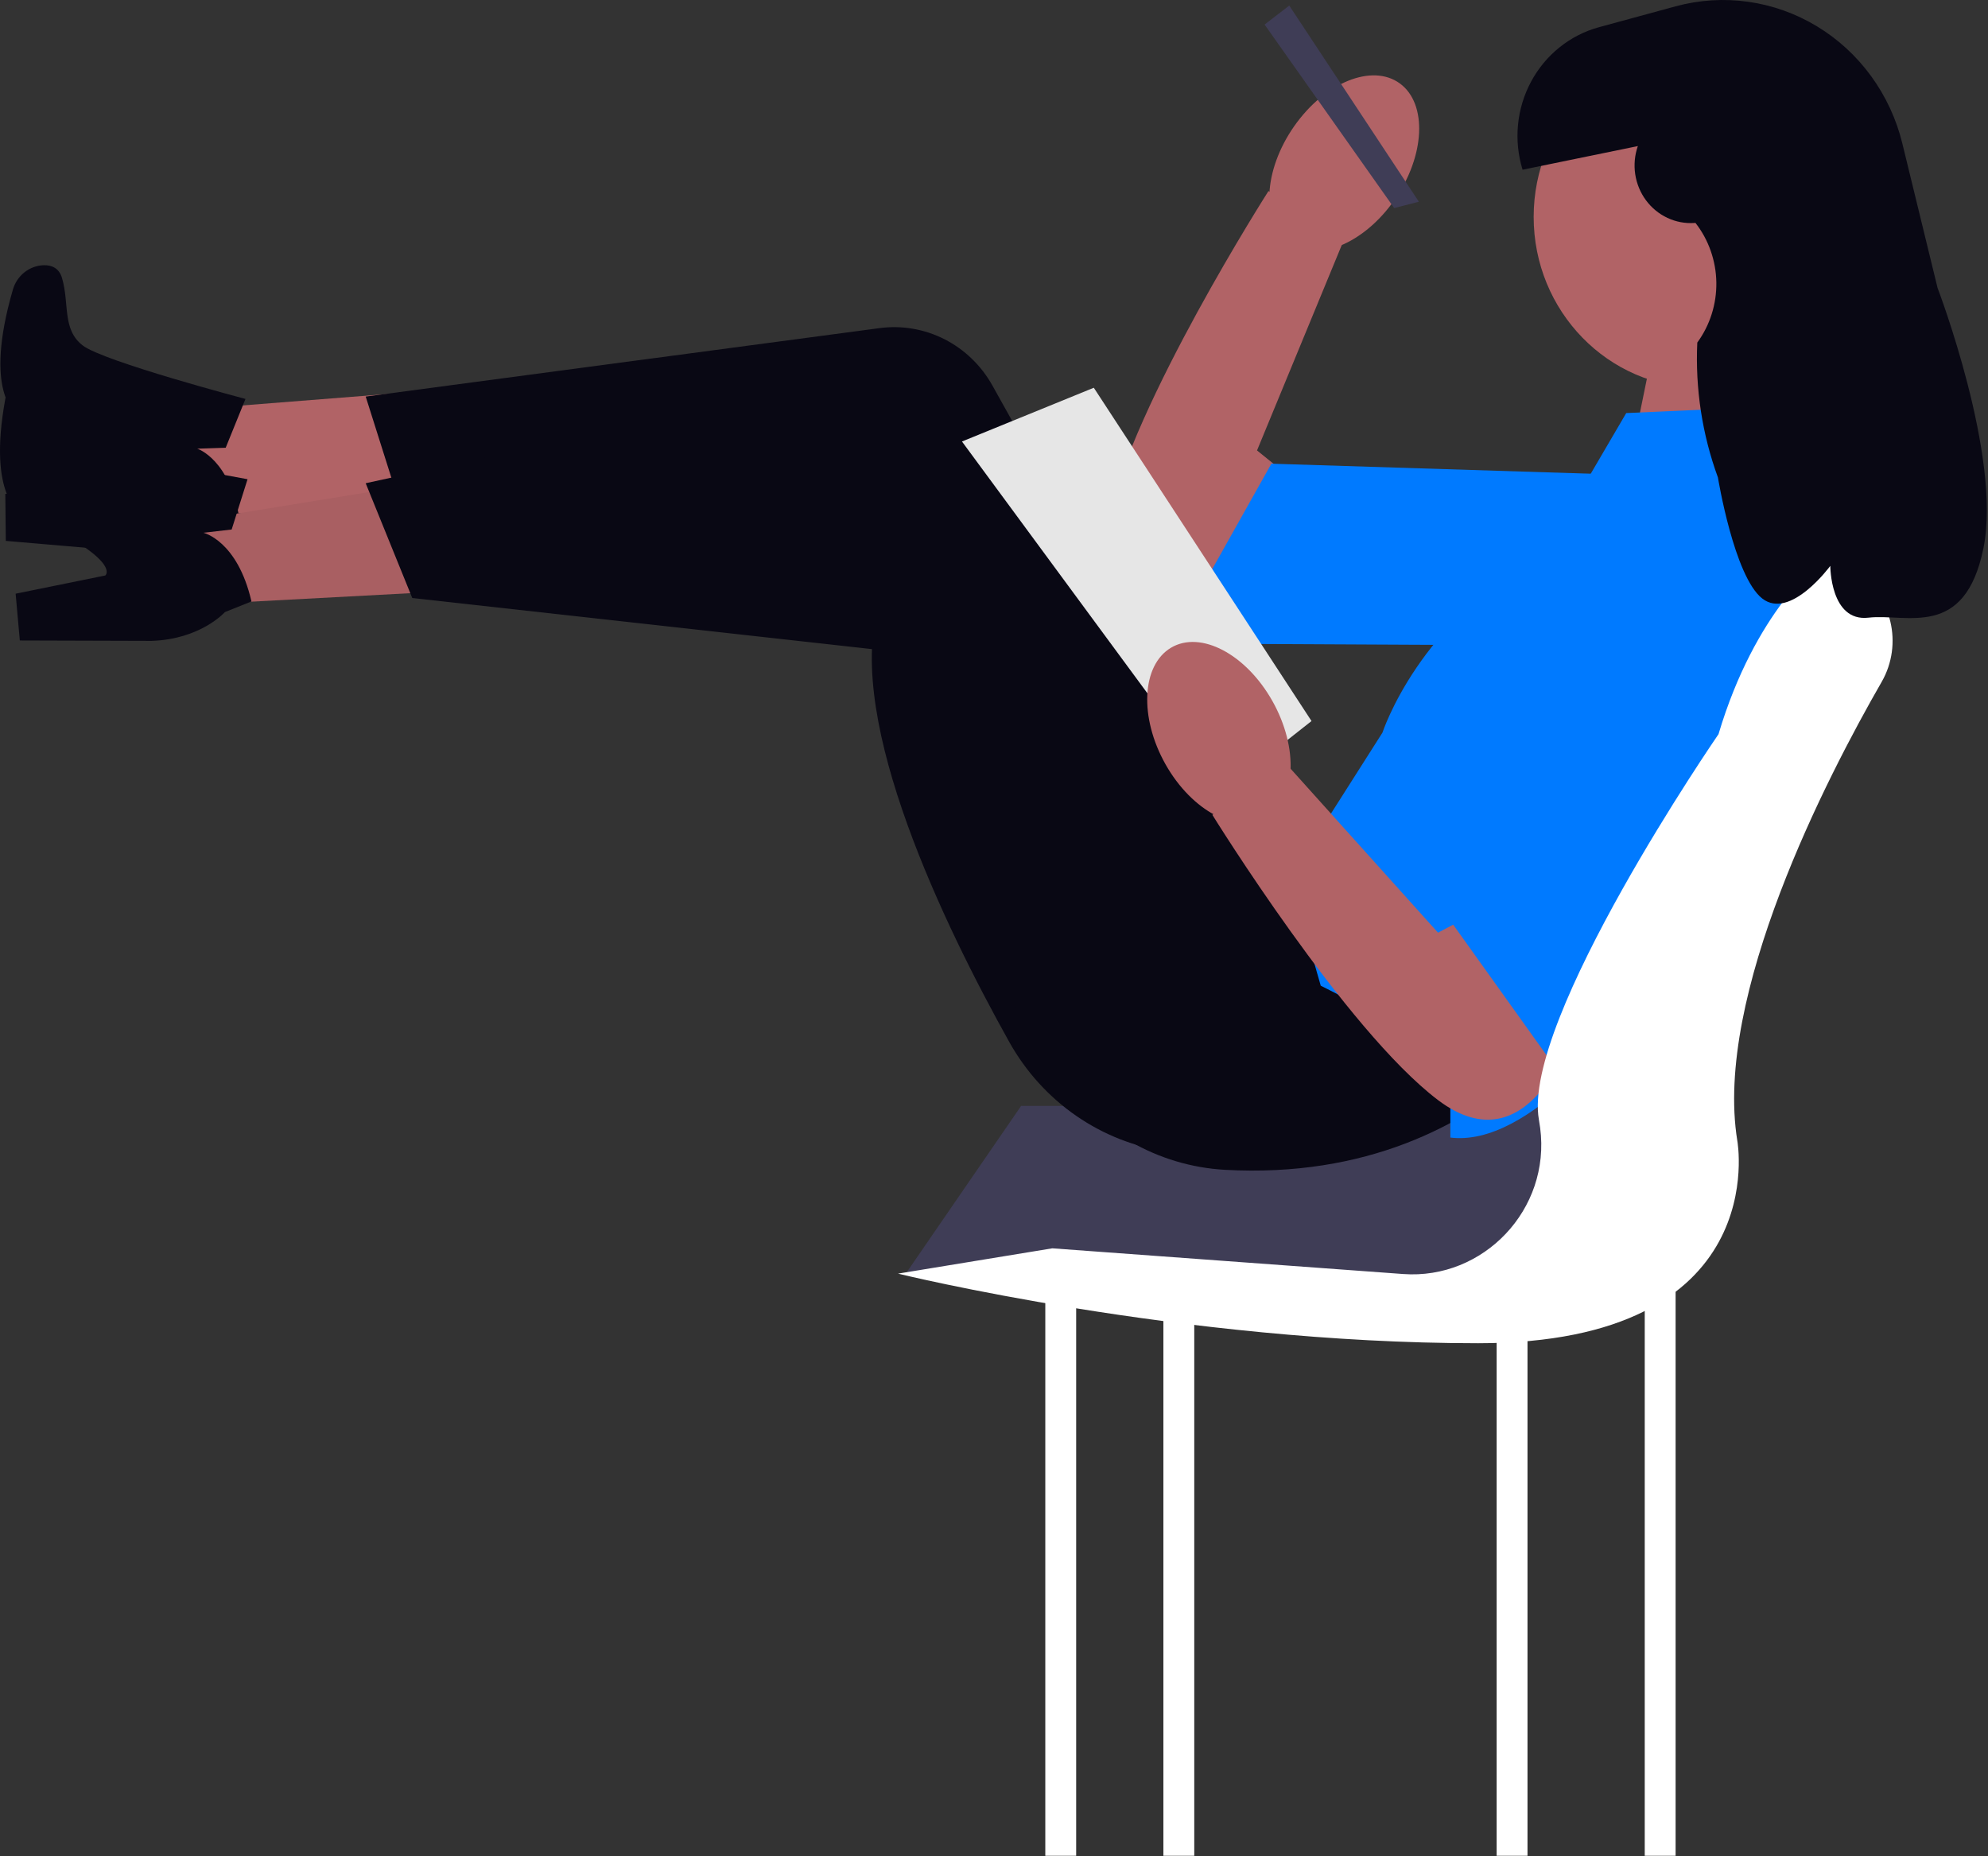<svg width="994" height="928" viewBox="0 0 994 928" fill="none" xmlns="http://www.w3.org/2000/svg">
<rect x="0" y="0" width="994" height="928" fill="#333333" stroke="none"/>
<path d="M828.573 164.241L892.575 156.182L897.509 225.941H815.969L828.573 164.241Z" fill="#B16366"/>
<path d="M613.326 308.708C613.326 308.708 542.161 317.485 554.165 259.791C566.169 202.097 634.23 95.537 634.23 95.537L672.854 117.746L628.512 225.218L647.6 240.659L613.326 308.708Z" fill="#B16366"/>
<path d="M846.533 238.471L836.505 323.037L585.223 321.775L635.69 231.842L846.533 238.471Z" fill="#007AFF"/>
<path d="M697.203 100.024C712.576 78.005 713.807 51.911 699.953 41.742C686.098 31.572 662.404 41.178 647.031 63.197C631.658 85.216 630.427 111.31 644.281 121.48C658.136 131.649 681.83 122.043 697.203 100.024Z" fill="#B16366"/>
<path d="M822.371 560.88V927.885H837.799V560.88H822.371Z" fill="white"/>
<path d="M748.32 560.88V927.885H763.748V560.88H748.32Z" fill="white"/>
<path d="M581.699 560.88V927.885H597.127V560.88H581.699Z" fill="white"/>
<path d="M522.652 560.88V927.885H538.08V560.88H522.652Z" fill="white"/>
<path d="M808.487 552.961H510.552L453.398 636.083L749.859 654.201L808.487 552.961Z" fill="#3F3D56"/>
<path d="M262.734 260.78L264.291 191.432L57.441 207.752L56.383 254.739L262.734 260.78Z" fill="#B16366"/>
<path d="M122.74 199.466L112.847 223.87L98.639 224.339C98.639 224.339 115.275 229.562 119.896 260.558L106.244 264.753C106.244 264.753 93.132 277.295 68.618 276.079L2.907 270.443L2.654 246.955L48.07 241.575C48.07 241.575 58.189 234.749 8.094 206.683C8.094 206.683 -8.501 196.278 6.418 144.897C7.395 141.44 9.414 138.388 12.187 136.18C14.959 133.971 18.342 132.719 21.851 132.603C25.811 132.516 29.531 133.976 31.015 139.026C34.79 151.88 30.971 164.694 41.346 172.718C51.721 180.741 122.726 199.47 122.726 199.47L122.74 199.466Z" fill="#090814"/>
<path d="M786.556 487.207C786.556 487.207 724.513 595.404 584.125 575.905C567.639 573.604 551.891 567.446 538.097 557.908C524.304 548.369 512.835 535.706 504.577 520.896C472.212 462.907 423.063 361.369 438.997 303.873L201.555 257.408L182.848 198.282L439.818 164.056C450.932 162.575 462.225 164.513 472.263 169.622C482.302 174.732 490.634 182.784 496.204 192.756L621.38 416.902L658.702 421.081L786.561 487.207H786.556Z" fill="#090814"/>
<path d="M267.627 293.257L264.247 233.061L86.121 262.028L88.406 302.819L267.627 293.257Z" fill="#B16366"/>
<path opacity="0.046" d="M267.627 293.26L264.247 233.064L86.121 262.032L88.406 302.822L267.627 293.26Z" fill="#090814"/>
<path d="M123.778 239.603L115.832 264.75L101.706 266.385C101.706 266.385 118.697 270.22 125.737 300.733L112.458 306.044C112.458 306.044 100.374 319.632 75.85 320.435L9.91 320.238L7.816 296.847L52.662 287.736C52.662 287.736 62.213 280.097 10.078 256.256C10.078 256.256 -7.28 247.253 3.565 194.807C4.268 191.281 6.042 188.073 8.632 185.643C11.222 183.213 14.495 181.686 17.984 181.281C21.929 180.866 25.753 182.015 27.622 186.928C32.393 199.423 29.591 212.516 40.57 219.659C51.548 226.802 123.785 239.612 123.785 239.612L123.778 239.603Z" fill="#090814"/>
<path d="M807.27 479.792C807.27 479.792 753.918 592.756 612.454 584.909C595.842 583.976 579.662 579.138 565.164 570.769C550.667 562.401 538.242 550.725 528.848 536.646C492.037 481.51 435.081 384.36 446.452 325.736L206.135 299.007L182.848 241.617L436.299 186.298C447.261 183.906 458.669 184.906 469.076 189.171C479.483 193.436 488.42 200.774 494.754 210.255L637.107 423.348L674.631 424.441L807.27 479.792Z" fill="#090814"/>
<path d="M644.632 2.785L632.293 12.277L697.092 104.028L709.43 100.864L644.632 2.785Z" fill="#3F3D56"/>
<path d="M813.117 206.532L884.086 203.367L914.943 345.74C914.943 345.74 802.317 578.277 725.176 568.781V537.152C725.176 524.501 660.377 492.858 660.377 492.858L644.949 439.072L691.234 366.304C691.234 366.304 709.748 309.355 771.46 277.717L813.117 206.532Z" fill="#007AFF"/>
<path d="M850.145 193.873C896.158 193.873 933.458 155.628 933.458 108.449C933.458 61.271 896.158 23.025 850.145 23.025C804.133 23.025 766.832 61.271 766.832 108.449C766.832 155.628 804.133 193.873 850.145 193.873Z" fill="#B16366"/>
<path d="M546.902 193.871L480.988 220.75L610.318 396.357L655.756 360.519L546.902 193.871Z" fill="#E6E6E6"/>
<path d="M786.896 515.002C786.896 515.002 765.297 585.074 719.013 550.04C672.728 515.007 606.191 407.438 606.191 407.438L641.87 380.545L719.011 466.342L740.61 454.895L786.896 515.002Z" fill="#B16366"/>
<path d="M820.837 268.225L891.807 312.519L786.895 546.649L719.004 451.733L820.837 268.225Z" fill="#007AFF"/>
<path d="M633.378 408.774C648.136 400.037 649.394 373.941 636.186 350.486C622.979 327.03 600.309 315.099 585.55 323.835C570.792 332.572 569.535 358.668 582.742 382.124C595.949 405.579 618.62 417.51 633.378 408.774Z" fill="#B16366"/>
<path d="M859.254 367.089C877.663 305.206 910.044 280.844 910.044 280.844C910.044 280.844 924.351 284.731 927.706 286.712C946.068 297.551 951.594 322.223 940.834 340.938C913.403 388.641 856.882 497.934 868.656 570.372C868.656 570.372 887.17 671.615 739.059 671.615C590.947 671.615 449.008 636.812 449.008 636.812L526.15 624.161L701.578 637.009C741.659 639.944 775.439 604.781 770.084 563.948C769.907 562.6 769.697 561.237 769.453 559.859C760.658 510.263 859.253 367.094 859.253 367.094L859.254 367.089Z" fill="white"/>
<path d="M818.921 73.039C817.353 77.54 816.902 82.371 817.608 87.096C818.314 91.821 820.155 96.291 822.965 100.105C825.776 103.919 829.467 106.956 833.707 108.943C837.947 110.93 842.603 111.804 847.254 111.487L847.736 111.454C854.334 119.911 858.004 130.376 858.17 141.204C858.335 152.033 854.986 162.611 848.65 171.275C847.579 194.245 851.088 217.198 858.963 238.729C858.963 238.729 867.036 288.176 881.089 299.227C895.141 310.277 915.152 282.928 915.152 282.928C915.152 282.928 915.085 311.03 934.225 308.833C953.365 306.635 982.343 319.943 991.71 274.141C1001.08 228.34 968.783 143.957 968.783 143.957L951.195 71.824C948.223 59.63 942.917 48.165 935.584 38.093C928.251 28.022 919.039 19.546 908.483 13.158C897.926 6.77 886.236 2.598 874.093 0.885C861.95 -0.828 849.596 -0.049 837.749 3.178L799.489 13.599C792.325 15.55 785.62 18.971 779.781 23.655C773.943 28.339 769.091 34.188 765.52 40.849C761.948 47.51 759.732 54.845 759.003 62.409C758.275 69.974 759.051 77.611 761.283 84.859L818.921 73.039Z" fill="#090814"/>
</svg>
